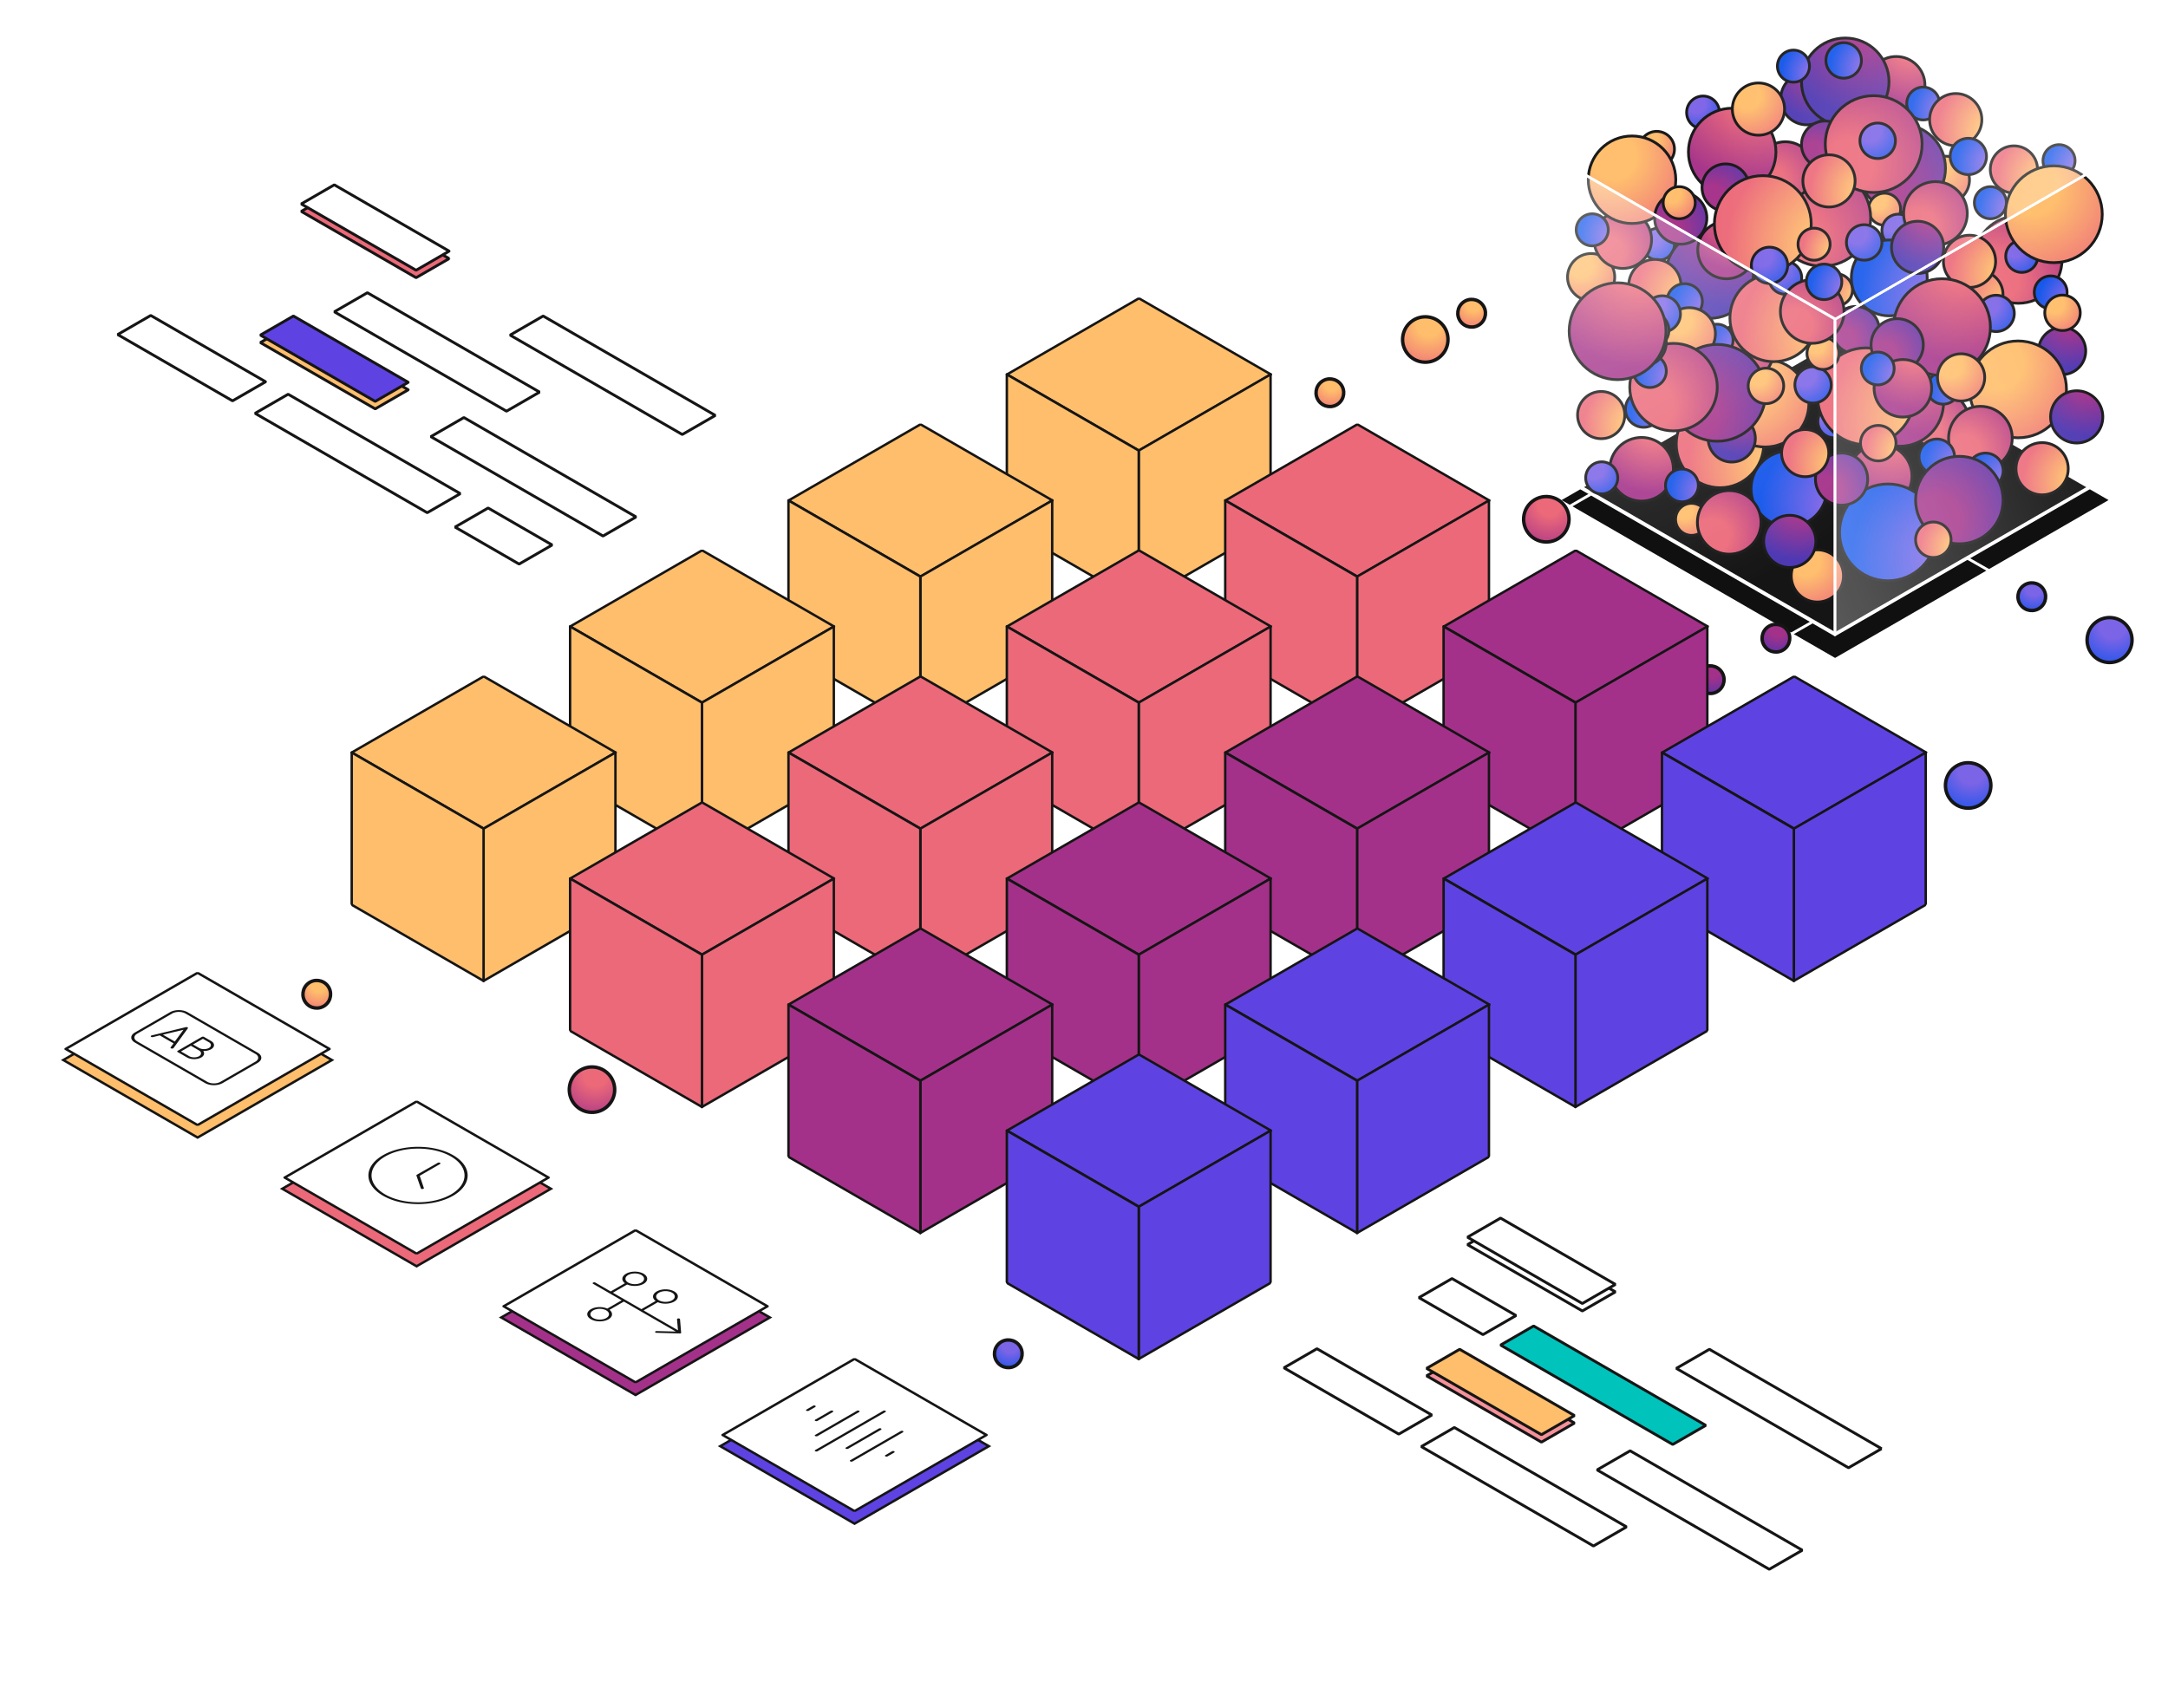 <svg xmlns="http://www.w3.org/2000/svg" width="627" height="494" fill="none"><g filter="url(#a)"><path fill="#101010" d="M451.627 144.659 530.717 99l79.091 45.659-79.09 45.659z"/></g><path fill="#fff" stroke="#151515" stroke-linejoin="bevel" stroke-width=".808" d="m206.883 120.166-49.798-28.751-9.566 5.522 49.798 28.751 9.566-5.522Zm-50.834-6.742-49.799-28.75-9.566 5.521 49.799 28.751 9.566-5.522Z"/><path fill="#EC6979" stroke="#151515" stroke-linejoin="bevel" stroke-width=".808" d="m129.905 74.804-33.22-19.179-9.566 5.522 33.22 19.18 9.566-5.523Z"/><path fill="#fff" stroke="#151515" stroke-linejoin="bevel" stroke-width=".808" d="m129.905 72.647-33.22-19.18-9.566 5.523 33.22 19.179 9.566-5.522Zm54.056 76.887-49.799-28.751-9.566 5.522 49.799 28.751 9.566-5.522Zm-50.835-6.742-49.798-28.751-9.566 5.522 49.798 28.751 9.566-5.522Z"/><path fill="#FFBE6B" stroke="#151515" stroke-linejoin="bevel" stroke-width=".808" d="m118.077 112.752-33.22-19.18-9.566 5.523 33.22 19.179 9.566-5.522Z"/><path fill="#5F42E2" stroke="#151515" stroke-linejoin="bevel" stroke-width=".808" d="m118.077 110.594-33.22-19.18-9.566 5.523 33.22 19.179 9.566-5.522Z"/><path fill="#fff" stroke="#151515" stroke-linejoin="bevel" stroke-width=".808" d="m76.816 110.432-33.22-19.18-9.566 5.523 33.22 19.179 9.566-5.522Zm82.874 47.212-18.528-10.697-9.566 5.522 18.528 10.697 9.566-5.522Zm384.476 261.417-49.799-28.751-9.566 5.522 49.798 28.751 9.567-5.522Z"/><path fill="#00C3BB" stroke="#151515" stroke-linejoin="bevel" stroke-width=".808" d="m493.331 412.319-49.799-28.751-9.566 5.522 49.799 28.751 9.566-5.522Z"/><path fill="#fff" stroke="#151515" stroke-linejoin="bevel" stroke-width=".808" d="m467.187 373.699-33.219-19.179-9.566 5.522 33.219 19.179 9.566-5.522Z"/><path fill="#fff" stroke="#151515" stroke-linejoin="bevel" stroke-width=".808" d="m467.187 371.542-33.219-19.18-9.566 5.522 33.219 19.18 9.566-5.522Zm54.056 76.887-49.799-28.751-9.566 5.522 49.799 28.751 9.566-5.522Zm-50.835-6.742-49.799-28.751-9.566 5.522 49.799 28.751 9.566-5.522Z"/><path fill="#F5919A" stroke="#151515" stroke-linejoin="bevel" stroke-width=".808" d="m455.359 411.647-33.22-19.18-9.566 5.522 33.22 19.18 9.566-5.522Z"/><path fill="#FFBE6B" stroke="#151515" stroke-linejoin="bevel" stroke-width=".808" d="m455.359 409.489-33.22-19.179-9.566 5.522 33.22 19.179 9.566-5.522Z"/><path fill="#fff" stroke="#151515" stroke-linejoin="bevel" stroke-width=".808" d="m414.098 409.327-33.219-19.179-9.567 5.522 33.22 19.179 9.566-5.522Zm24.351-28.782-18.528-10.697-9.566 5.522 18.528 10.697 9.566-5.522Z"/><path stroke="#fff" stroke-linejoin="bevel" stroke-width=".808" d="M263.729 188.991 76.435 297.116m253.153-72.795L142.294 332.446M460 143l-66.336 38.198M524 180l-66.262 37.673m64.075 36.475 104.133-60.178L569 161.5"/><circle cx="569.208" cy="227.208" r="6.567" fill="url(#b)" stroke="#151515" stroke-linejoin="bevel" transform="rotate(142.483 569.208 227.208)"/><path stroke="#fff" stroke-linejoin="bevel" stroke-width=".808" d="m329.588 144.723 103.761-57.916 58.493 36.072M389.778 261.797 202.484 369.922"/><circle cx="513.609" cy="184.609" r="4" fill="url(#c)" stroke="#151515" stroke-linejoin="bevel" transform="rotate(142.483 513.609 184.609)"/><circle cx="494.609" cy="196.609" r="4" fill="url(#d)" stroke="#151515" stroke-linejoin="bevel" transform="rotate(142.483 494.609 196.609)"/><path stroke="#fff" stroke-linejoin="bevel" stroke-width=".808" d="M455.638 297.126 268.344 405.251"/><path fill="#FFBE6B" stroke="#151515" stroke-linejoin="bevel" stroke-width=".808" d="M0 0h44.038v44.038H0z" transform="scale(1.225 .707) rotate(-45 303.793 -210.39)"/><path fill="#FFBE6B" stroke="#151515" stroke-linejoin="bevel" stroke-width=".808" d="M0 0h44.038v44.038H0z" transform="matrix(0 1 -.866 .5 367.459 108.316)"/><path fill="#FFBE6B" stroke="#151515" stroke-linejoin="bevel" stroke-width=".808" d="M0 0h44.038v44.038H0z" transform="matrix(0 1 .866 .5 291.186 108.316)"/><path fill="#FFBE6B" stroke="#151515" stroke-linejoin="bevel" stroke-width=".808" d="M0 0h44.038v44.038H0z" transform="scale(1.225 .707) rotate(-45 340.251 -122.363)"/><path fill="#FFBE6B" stroke="#151515" stroke-linejoin="bevel" stroke-width=".808" d="M0 0h44.038v44.038H0z" transform="matrix(0 1 -.866 .5 304.302 144.774)"/><path fill="#FFBE6B" stroke="#151515" stroke-linejoin="bevel" stroke-width=".808" d="M0 0h44.038v44.038H0z" transform="matrix(0 1 .866 .5 228.029 144.774)"/><path fill="#FFBE6B" stroke="#151515" stroke-linejoin="bevel" stroke-width=".808" d="M0 0h44.038v44.038H0z" transform="scale(1.225 .707) rotate(-45 376.71 -34.335)"/><path fill="#FFBE6B" stroke="#151515" stroke-linejoin="bevel" stroke-width=".808" d="M0 0h44.038v44.038H0z" transform="matrix(0 1 -.866 .5 241.146 181.232)"/><path fill="#FFBE6B" stroke="#151515" stroke-linejoin="bevel" stroke-width=".808" d="M0 0h44.038v44.038H0z" transform="matrix(0 1 .866 .5 164.872 181.232)"/><path fill="#FFBE6B" stroke="#151515" stroke-linejoin="bevel" stroke-width=".808" d="M0 0h44.038v44.038H0z" transform="scale(1.225 .707) rotate(-45 413.17 53.69)"/><path fill="#FFBE6B" stroke="#151515" stroke-linejoin="bevel" stroke-width=".808" d="M0 0h44.038v44.038H0z" transform="matrix(0 1 -.866 .5 177.99 217.69)"/><path fill="#FFBE6B" stroke="#151515" stroke-linejoin="bevel" stroke-width=".808" d="M0 0h44.038v44.038H0z" transform="matrix(0 1 .866 .5 101.717 217.69)"/><path fill="#EC6979" stroke="#151515" stroke-linejoin="bevel" stroke-width=".808" d="M0 0h44.038v44.038H0z" transform="scale(1.225 .707) rotate(-45 391.818 -246.855)"/><path fill="#EC6979" stroke="#151515" stroke-linejoin="bevel" stroke-width=".808" d="M0 0h44.038v44.038H0z" transform="matrix(0 1 -.866 .5 430.616 144.774)"/><path fill="#EC6979" stroke="#151515" stroke-linejoin="bevel" stroke-width=".808" d="M0 0h44.038v44.038H0z" transform="matrix(0 1 .866 .5 354.343 144.774)"/><path fill="#EC6979" stroke="#151515" stroke-linejoin="bevel" stroke-width=".808" d="M0 0h44.038v44.038H0z" transform="scale(1.225 .707) rotate(-45 428.276 -158.828)"/><path fill="#EC6979" stroke="#151515" stroke-linejoin="bevel" stroke-width=".808" d="M0 0h44.038v44.038H0z" transform="matrix(0 1 -.866 .5 367.459 181.232)"/><path fill="#EC6979" stroke="#151515" stroke-linejoin="bevel" stroke-width=".808" d="M0 0h44.038v44.038H0z" transform="matrix(0 1 .866 .5 291.186 181.232)"/><path fill="#EC6979" stroke="#151515" stroke-linejoin="bevel" stroke-width=".808" d="M0 0h44.038v44.038H0z" transform="scale(1.225 .707) rotate(-45 464.735 -70.801)"/><path fill="#EC6979" stroke="#151515" stroke-linejoin="bevel" stroke-width=".808" d="M0 0h44.038v44.038H0z" transform="matrix(0 1 -.866 .5 304.302 217.69)"/><path fill="#EC6979" stroke="#151515" stroke-linejoin="bevel" stroke-width=".808" d="M0 0h44.038v44.038H0z" transform="matrix(0 1 .866 .5 228.03 217.69)"/><path fill="#EC6979" stroke="#151515" stroke-linejoin="bevel" stroke-width=".808" d="M0 0h44.038v44.038H0z" transform="scale(1.225 .707) rotate(-45 501.194 17.227)"/><path fill="#EC6979" stroke="#151515" stroke-linejoin="bevel" stroke-width=".808" d="M0 0h44.038v44.038H0z" transform="matrix(0 1 -.866 .5 241.146 254.148)"/><path fill="#EC6979" stroke="#151515" stroke-linejoin="bevel" stroke-width=".808" d="M0 0h44.038v44.038H0z" transform="matrix(0 1 .866 .5 164.873 254.148)"/><path fill="#A43189" stroke="#151515" stroke-linejoin="bevel" stroke-width=".808" d="M0 0h44.038v44.038H0z" transform="scale(1.225 .707) rotate(-45 479.844 -283.318)"/><path fill="#A43189" stroke="#151515" stroke-linejoin="bevel" stroke-width=".808" d="M0 0h44.038v44.038H0z" transform="matrix(0 1 -.866 .5 493.772 181.233)"/><path fill="#A43189" stroke="#151515" stroke-linejoin="bevel" stroke-width=".808" d="M0 0h44.038v44.038H0z" transform="matrix(0 1 .866 .5 417.499 181.233)"/><path fill="#A43189" stroke="#151515" stroke-linejoin="bevel" stroke-width=".808" d="M0 0h44.038v44.038H0z" transform="scale(1.225 .707) rotate(-45 516.303 -195.292)"/><path fill="#A43189" stroke="#151515" stroke-linejoin="bevel" stroke-width=".808" d="M0 0h44.038v44.038H0z" transform="matrix(0 1 -.866 .5 430.616 217.691)"/><path fill="#A43189" stroke="#151515" stroke-linejoin="bevel" stroke-width=".808" d="M0 0h44.038v44.038H0z" transform="matrix(0 1 .866 .5 354.343 217.691)"/><path fill="#A43189" stroke="#151515" stroke-linejoin="bevel" stroke-width=".808" d="M0 0h44.038v44.038H0z" transform="scale(1.225 .707) rotate(-45 552.76 -107.266)"/><path fill="#A43189" stroke="#151515" stroke-linejoin="bevel" stroke-width=".808" d="M0 0h44.038v44.038H0z" transform="matrix(0 1 -.866 .5 367.46 254.148)"/><path fill="#A43189" stroke="#151515" stroke-linejoin="bevel" stroke-width=".808" d="M0 0h44.038v44.038H0z" transform="matrix(0 1 .866 .5 291.187 254.148)"/><path fill="#A43189" stroke="#151515" stroke-linejoin="bevel" stroke-width=".808" d="M0 0h44.038v44.038H0z" transform="scale(1.225 .707) rotate(-45 589.22 -19.238)"/><path fill="#A43189" stroke="#151515" stroke-linejoin="bevel" stroke-width=".808" d="M0 0h44.038v44.038H0z" transform="matrix(0 1 -.866 .5 304.303 290.606)"/><path fill="#A43189" stroke="#151515" stroke-linejoin="bevel" stroke-width=".808" d="M0 0h44.038v44.038H0z" transform="matrix(0 1 .866 .5 228.03 290.606)"/><path fill="#5F42E2" stroke="#151515" stroke-linejoin="bevel" stroke-width=".808" d="M0 0h44.038v44.038H0z" transform="scale(1.225 .707) rotate(-45 567.867 -319.783)"/><path fill="#5F42E2" stroke="#151515" stroke-linejoin="bevel" stroke-width=".808" d="M0 0h44.038v44.038H0z" transform="matrix(0 1 -.866 .5 556.93 217.69)"/><path fill="#5F42E2" stroke="#151515" stroke-linejoin="bevel" stroke-width=".808" d="M0 0h44.038v44.038H0z" transform="matrix(0 1 .866 .5 480.656 217.69)"/><path fill="#5F42E2" stroke="#151515" stroke-linejoin="bevel" stroke-width=".808" d="M0 0h44.038v44.038H0z" transform="scale(1.225 .707) rotate(-45 604.326 -231.757)"/><path fill="#5F42E2" stroke="#151515" stroke-linejoin="bevel" stroke-width=".808" d="M0 0h44.038v44.038H0z" transform="matrix(0 1 -.866 .5 493.773 254.148)"/><path fill="#5F42E2" stroke="#151515" stroke-linejoin="bevel" stroke-width=".808" d="M0 0h44.038v44.038H0z" transform="matrix(0 1 .866 .5 417.5 254.148)"/><path fill="#5F42E2" stroke="#151515" stroke-linejoin="bevel" stroke-width=".808" d="M0 0h44.038v44.038H0z" transform="scale(1.225 .707) rotate(-45 640.785 -143.73)"/><path fill="#5F42E2" stroke="#151515" stroke-linejoin="bevel" stroke-width=".808" d="M0 0h44.038v44.038H0z" transform="matrix(0 1 -.866 .5 430.616 290.606)"/><path fill="#5F42E2" stroke="#151515" stroke-linejoin="bevel" stroke-width=".808" d="M0 0h44.038v44.038H0z" transform="matrix(0 1 .866 .5 354.344 290.606)"/><path fill="#5F42E2" stroke="#151515" stroke-linejoin="bevel" stroke-width=".808" d="M0 0h44.038v44.038H0z" transform="scale(1.225 .707) rotate(-45 677.244 -55.703)"/><path fill="#5F42E2" stroke="#151515" stroke-linejoin="bevel" stroke-width=".808" d="M0 0h44.038v44.038H0z" transform="matrix(0 1 -.866 .5 367.46 327.064)"/><path fill="#5F42E2" stroke="#151515" stroke-linejoin="bevel" stroke-width=".808" d="M0 0h44.038v44.038H0z" transform="matrix(0 1 .866 .5 291.187 327.064)"/><path fill="#5F42E2" stroke="#151515" stroke-width=".808" d="M-.7 0h44.845v44.845H-.7z" transform="scale(1.225 .707) rotate(-45 798.928 89.759)"/><path fill="#fff" stroke="#151515" stroke-linejoin="bevel" stroke-width=".808" d="M0 0h44.038v44.038H0z" transform="scale(1.225 .707) rotate(-45 794.037 87.625)"/><path fill="#151515" d="M248.467 408.101a.69.69 0 0 0-.634 0l-12.047 6.955c-.198.114-.198.251-.039.343.118.069.475.137.673.023l12.047-6.955c.159-.091.159-.274 0-.366Zm7.609 0a.69.69 0 0 0-.634 0l-19.656 11.347c-.198.115-.198.252-.039.343.118.069.475.138.673.023l19.656-11.347c.158-.091.158-.274 0-.366Zm-1.268 5.125a.685.685 0 0 0-.634 0l-9.511 5.49c-.198.115-.198.252-.04.343.119.069.476.138.674.023l9.511-5.49c.158-.092.158-.275 0-.366Zm6.34.732a.685.685 0 0 0-.634 0l-14.583 8.418c-.198.115-.198.252-.04.344.198.114.476.137.674.023l14.583-8.419c.159-.092.159-.275 0-.366Zm-2.536 5.856a.69.69 0 0 0-.634 0l-1.902 1.098c-.199.115-.199.252 0 .366a.685.685 0 0 0 .634 0l1.902-1.098c.158-.091.158-.274 0-.366Zm-17.753-11.713a.693.693 0 0 0-.635 0l-4.438 2.562c-.198.115-.198.252-.039.344.198.114.475.137.673.022l4.439-2.562c.158-.091.158-.274 0-.366Zm-5.073-1.464a.688.688 0 0 0-.634 0l-1.902 1.098c-.198.114-.198.252-.04.343.119.069.476.138.674.023l1.902-1.098c.159-.091.159-.274 0-.366Z"/><path fill="#A43189" stroke="#151515" stroke-width=".808" d="M-.7 0h44.845v44.845H-.7z" transform="scale(1.225 .707) rotate(-45 709.509 125.833)"/><path fill="#fff" stroke="#151515" stroke-linejoin="bevel" stroke-width=".808" d="M0 0h44.038v44.038H0z" transform="scale(1.225 .707) rotate(-45 704.618 123.699)"/><path fill="#151515" d="m177.252 373.944 8.243 4.758 4.121-2.379c-1.11-.824-.991-1.99.317-2.745 1.387-.801 3.646-.824 5.072 0 1.387.8 1.387 2.127 0 2.928-1.307.755-3.368.801-4.755.183l-4.121 2.379 9.946 5.742-.277-3.18c0-.137.198-.251.436-.251s.436.114.436.251l.317 3.844c.039.068 0 .137-.08.183a.505.505 0 0 1-.356.068l-6.658-.183c-.237 0-.436-.114-.436-.251 0-.138.199-.252.436-.252l5.548.137-15.019-8.67-4.161 2.402c1.07.801.991 1.99-.277 2.722-1.427.824-3.685.801-5.072 0-1.427-.823-1.427-2.104 0-2.928 1.268-.732 3.289-.801 4.715-.16l4.161-2.402-8.242-4.759c-.198-.114-.198-.251 0-.366a.69.69 0 0 1 .634 0l4.438 2.563 4.121-2.38c-1.109-.823-.99-1.99.317-2.745 1.387-.801 3.646-.823 5.073 0 1.387.801 1.387 2.128 0 2.928-1.308.755-3.369.801-4.756.183l-4.121 2.38Zm4.438-2.929c1.031.595 2.735.618 3.805 0 1.03-.594 1.03-1.601 0-2.196-1.07-.617-2.774-.595-3.805 0-1.07.618-1.07 1.579 0 2.196Zm12.681 2.929c-1.07-.618-2.774-.595-3.804 0-1.07.617-1.07 1.578 0 2.196 1.03.595 2.734.618 3.804 0 1.031-.595 1.031-1.602 0-2.196Zm-19.021 5.124c-1.07-.618-2.774-.595-3.804 0-1.07.618-1.07 1.579 0 2.196 1.03.595 2.734.618 3.804 0 1.03-.594 1.03-1.601 0-2.196Z"/><path fill="#EC6979" stroke="#151515" stroke-width=".808" d="M-.7 0h44.845v44.845H-.7z" transform="scale(1.225 .707) rotate(-45 620.086 161.905)"/><path fill="#fff" stroke="#151515" stroke-linejoin="bevel" stroke-width=".808" d="M0 0h44.038v44.038H0z" transform="scale(1.225 .707) rotate(-45 615.197 159.772)"/><path fill="#151515" d="M126.619 336.364a.69.69 0 0 1 .634 0c.159.092.159.275 0 .367l-5.865 3.385 1.189 3.523c.079.138-.079.275-.356.298-.238.046-.476-.046-.516-.206l-1.268-3.66c-.039-.069 0-.183.119-.252l6.063-3.455Zm4.439-2.196c5.587 3.226 5.587 8.488 0 11.713-5.628 3.249-14.702 3.226-20.29 0-5.627-3.248-5.627-8.464 0-11.713 5.588-3.225 14.662-3.248 20.29 0Zm-19.656.366c-5.27 3.043-5.27 7.939 0 10.981 5.231 3.02 13.751 3.043 19.022 0 5.23-3.019 5.23-7.961 0-10.981-5.271-3.042-13.791-3.019-19.022 0Z"/><path fill="#FFBE6B" stroke="#151515" stroke-width=".808" d="M-.7 0h44.845v44.845H-.7z" transform="scale(1.225 .707) rotate(-45 530.665 197.978)"/><path fill="#fff" stroke="#151515" stroke-linejoin="bevel" stroke-width=".808" d="M0 0h44.038v44.038H0z" transform="matrix(.866 -.5 .866 .5 19 303.429)"/><path fill="#151515" d="M54.246 297.198c.119.068.158.183.08.274l-4.122 5.674c-.12.16-.357.206-.595.16-.277-.069-.356-.206-.237-.366l.832-1.121-4.003-2.311-1.941.481c-.278.068-.516.023-.634-.137-.08-.138 0-.275.277-.344l9.828-2.379a.684.684 0 0 1 .515.069Zm-7.133 2.105 3.447 1.99 2.497-3.409-5.944 1.419Zm11.254.64a.69.69 0 0 1 .634 0l2.06 1.19c1.11.64 1.11 1.738 0 2.379-.633.366-1.465.526-2.298.503.476.595.317 1.373-.554 1.876-1.15.664-3.012.641-4.122 0l-2.694-1.556c-.199-.114-.199-.251 0-.366l6.974-4.026Zm-2.536 2.196 1.743 1.007c.754.435 2.061.457 2.854 0 .753-.435.753-1.213 0-1.647l-1.744-1.007-2.853 1.647Zm-.634.366-2.853 1.647 2.377 1.373c.753.435 2.061.458 2.854 0 .752-.435.752-1.212 0-1.647l-2.378-1.373Zm-6.024-9.7c1.387-.8 3.646-.823 5.073 0l20.29 11.714c1.386.8 1.386 2.127 0 2.928l-10.145 5.856c-1.427.824-3.686.801-5.073 0l-20.29-11.713c-1.426-.823-1.426-2.104 0-2.928l10.145-5.857Zm.634.366-10.144 5.857c-1.07.618-1.07 1.579 0 2.196l20.29 11.713c1.03.595 2.733.618 3.803 0l10.145-5.856c1.03-.595 1.03-1.602 0-2.196l-20.29-11.714c-1.07-.617-2.773-.594-3.803 0Z"/><circle cx="412.208" cy="98.208" r="6.567" fill="url(#e)" stroke="#151515" stroke-linejoin="bevel" transform="rotate(142.483 412.208 98.208)"/><circle cx="384.609" cy="113.609" r="4" fill="url(#f)" stroke="#151515" stroke-linejoin="bevel" transform="rotate(142.483 384.609 113.609)"/><circle cx="425.609" cy="90.609" r="4" fill="url(#g)" stroke="#151515" stroke-linejoin="bevel" transform="rotate(142.483 425.609 90.609)"/><circle cx="91.609" cy="287.609" r="4" fill="url(#h)" stroke="#151515" stroke-linejoin="bevel" transform="rotate(142.483 91.609 287.609)"/><circle cx="447.208" cy="150.208" r="6.567" fill="url(#i)" stroke="#151515" stroke-linejoin="bevel" transform="rotate(142.483 447.208 150.208)"/><circle cx="171.208" cy="315.208" r="6.567" fill="url(#j)" stroke="#151515" stroke-linejoin="bevel" transform="rotate(142.483 171.208 315.208)"/><g filter="url(#k)"><path stroke="#fff" stroke-linejoin="bevel" stroke-width=".808" d="m530.746 92-79.091 45.659 79.091 45.659 79.091-45.659L530.746 92Zm0 0V1"/></g><circle cx="479.133" cy="43.133" r="5.133" fill="url(#l)" stroke="#151515" stroke-linejoin="bevel" stroke-width=".8" transform="rotate(90 479.133 43.133)"/><circle cx="479.639" cy="70.639" r="4.639" fill="url(#m)" stroke="#151515" stroke-linejoin="bevel" stroke-width=".8" transform="rotate(90 479.639 70.639)"/><circle r="12.656" fill="url(#n)" stroke="#151515" stroke-linejoin="bevel" stroke-width=".8" transform="matrix(0 1 1 0 497.436 128.436)"/><circle r="8.321" fill="url(#o)" stroke="#151515" stroke-linejoin="bevel" stroke-width=".8" transform="matrix(1 0 0 -1 509.462 74.064)"/><circle r="12.656" fill="url(#p)" stroke="#151515" stroke-linejoin="bevel" stroke-width=".8" transform="matrix(1 0 0 -1 494.436 79.436)"/><circle r="6.828" fill="url(#q)" stroke="#151515" stroke-linejoin="bevel" stroke-width=".8" transform="matrix(0 1 1 0 582.439 49.02)"/><circle cx="527.601" cy="61.568" r="6.828" fill="url(#r)" stroke="#151515" stroke-linejoin="bevel" stroke-width=".8" transform="rotate(90 527.601 61.568)"/><circle cx="561.052" cy="121.668" r="8.321" fill="url(#s)" stroke="#151515" stroke-linejoin="bevel" stroke-width=".8"/><circle cx="510.492" cy="116.653" r="12.656" fill="url(#t)" stroke="#151515" stroke-linejoin="bevel" stroke-width=".8" transform="rotate(90 510.492 116.653)"/><circle cx="535.549" cy="111.696" r="4.639" fill="url(#u)" stroke="#151515" stroke-linejoin="bevel" stroke-width=".8" transform="rotate(90 535.549 111.696)"/><circle cx="569.29" cy="94.621" r="4.639" fill="url(#v)" stroke="#151515" stroke-linejoin="bevel" stroke-width=".8" transform="rotate(90 569.29 94.621)"/><circle cx="530.484" cy="121.909" r="4.749" fill="url(#w)" stroke="#151515" stroke-linejoin="bevel" stroke-width=".8" transform="rotate(90 530.484 121.909)"/><circle cx="562.762" cy="52.019" r="6.828" fill="url(#x)" stroke="#151515" stroke-linejoin="bevel" stroke-width=".8" transform="rotate(90 562.762 52.019)"/><circle cx="504.577" cy="101.669" r="8.321" fill="url(#y)" stroke="#151515" stroke-linejoin="bevel" stroke-width=".8"/><circle cx="583.698" cy="75.071" r="12.656" fill="url(#z)" stroke="#151515" stroke-linejoin="bevel" stroke-width=".8"/><circle cx="549.991" cy="48.656" r="12.656" fill="url(#A)" stroke="#151515" stroke-linejoin="bevel" stroke-width=".8"/><circle cx="545.022" cy="60.519" r="4.639" fill="url(#B)" stroke="#151515" stroke-linejoin="bevel" stroke-width=".8" transform="rotate(90 545.022 60.52)"/><circle cx="584.703" cy="74.158" r="4.639" fill="url(#C)" stroke="#151515" stroke-linejoin="bevel" stroke-width=".8" transform="rotate(90 584.703 74.158)"/><circle cx="504.806" cy="57.444" r="6.828" fill="url(#D)" stroke="#151515" stroke-linejoin="bevel" stroke-width=".8"/><circle cx="549.005" cy="66.703" r="4.749" fill="url(#E)" stroke="#151515" stroke-linejoin="bevel" stroke-width=".8" transform="rotate(90 549.005 66.703)"/><circle r="6.828" fill="url(#F)" stroke="#151515" stroke-linejoin="bevel" stroke-width=".8" transform="matrix(0 1 1 0 572.455 85.207)"/><circle r="4.639" fill="url(#G)" stroke="#151515" stroke-linejoin="bevel" stroke-width=".8" transform="matrix(0 1 1 0 575.639 58.639)"/><circle r="4.639" fill="url(#H)" stroke="#151515" stroke-linejoin="bevel" stroke-width=".8" transform="matrix(0 1 1 0 496.571 98.42)"/><circle r="6.828" fill="url(#I)" stroke="#151515" stroke-linejoin="bevel" stroke-width=".8" transform="matrix(1 0 0 -1 500.828 126.828)"/><circle r="4.749" fill="url(#J)" stroke="#151515" stroke-linejoin="bevel" stroke-width=".8" transform="matrix(0 1 1 0 593.074 84.566)"/><circle r="8.321" fill="url(#K)" stroke="#151515" stroke-linejoin="bevel" stroke-width=".8" transform="matrix(1 0 0 -1 548.391 24.669)"/><circle r="12.656" fill="url(#L)" stroke="#151515" stroke-linejoin="bevel" stroke-width=".8" transform="matrix(1 0 0 -1 549.436 116.436)"/><circle r="4.639" fill="url(#M)" stroke="#151515" stroke-linejoin="bevel" stroke-width=".8" transform="matrix(0 1 1 0 531.112 83.844)"/><circle r="4.639" fill="url(#N)" stroke="#151515" stroke-linejoin="bevel" stroke-width=".8" transform="matrix(0 1 1 0 561.972 112.274)"/><circle r="6.828" fill="url(#O)" stroke="#151515" stroke-linejoin="bevel" stroke-width=".8" transform="matrix(1 0 0 -1 596.375 101.53)"/><circle r="4.749" fill="url(#P)" stroke="#151515" stroke-linejoin="bevel" stroke-width=".8" transform="matrix(0 1 1 0 556.192 29.948)"/><circle cx="536.682" cy="95.487" r="6.828" fill="url(#Q)" stroke="#151515" stroke-linejoin="bevel" stroke-width=".8"/><circle r="14.003" fill="url(#R)" stroke="#151515" stroke-linejoin="bevel" stroke-width=".8" transform="matrix(0 1 1 0 539.635 114.635)"/><circle r="10.975" fill="url(#S)" stroke="#151515" stroke-linejoin="bevel" stroke-width=".8" transform="matrix(0 1 1 0 517.389 141.389)"/><circle r="10.975" fill="url(#T)" stroke="#151515" stroke-linejoin="bevel" stroke-width=".8" transform="matrix(0 1 1 0 546.389 80.39)"/><circle r="9.207" fill="url(#U)" stroke="#151515" stroke-linejoin="bevel" stroke-width=".8" transform="matrix(1 0 0 -1 543.748 137.748)"/><circle r="14.003" fill="url(#V)" stroke="#151515" stroke-linejoin="bevel" stroke-width=".8" transform="matrix(0 1 1 0 546.003 154.003)"/><circle r="7.555" fill="url(#W)" stroke="#151515" stroke-linejoin="bevel" stroke-width=".8" transform="matrix(0 1 1 0 478.593 82.593)"/><circle cx="525.593" cy="166.593" r="7.555" fill="url(#X)" stroke="#151515" stroke-linejoin="bevel" stroke-width=".8" transform="rotate(90 525.593 166.593)"/><circle cx="559.747" cy="61.748" r="9.207" fill="url(#Y)" stroke="#151515" stroke-linejoin="bevel" stroke-width=".8"/><circle cx="583.634" cy="112.635" r="14.003" fill="url(#Z)" stroke="#151515" stroke-linejoin="bevel" stroke-width=".8" transform="rotate(90 583.634 112.635)"/><circle r="5.133" fill="url(#aa)" stroke="#151515" stroke-linejoin="bevel" stroke-width=".8" transform="matrix(0 1 1 0 487.197 87.197)"/><circle cx="564.724" cy="91.633" r="5.133" fill="url(#ab)" stroke="#151515" stroke-linejoin="bevel" stroke-width=".8" transform="rotate(90 564.724 91.633)"/><circle cx="529.377" cy="69.247" r="5.133" fill="url(#ac)" stroke="#151515" stroke-linejoin="bevel" stroke-width=".8" transform="rotate(90 529.377 69.247)"/><circle cx="577.299" cy="90.659" r="5.254" fill="url(#ad)" stroke="#151515" stroke-linejoin="bevel" stroke-width=".8" transform="rotate(90 577.299 90.66)"/><circle cx="488.555" cy="96.555" r="7.555" fill="url(#ae)" stroke="#151515" stroke-linejoin="bevel" stroke-width=".8" transform="rotate(90 488.555 96.555)"/><circle cx="572.747" cy="126.748" r="9.207" fill="url(#af)" stroke="#151515" stroke-linejoin="bevel" stroke-width=".8"/><circle cx="527.003" cy="63.003" r="14.003" fill="url(#ag)" stroke="#151515" stroke-linejoin="bevel" stroke-width=".8"/><circle cx="496.634" cy="113.635" r="14.003" fill="url(#ah)" stroke="#151515" stroke-linejoin="bevel" stroke-width=".8"/><circle cx="510.724" cy="111.633" r="5.133" fill="url(#ai)" stroke="#151515" stroke-linejoin="bevel" stroke-width=".8" transform="rotate(90 510.724 111.633)"/><circle cx="501.197" cy="66.197" r="5.133" fill="url(#aj)" stroke="#151515" stroke-linejoin="bevel" stroke-width=".8" transform="rotate(90 501.197 66.197)"/><circle cx="532.593" cy="138.593" r="7.555" fill="url(#ak)" stroke="#151515" stroke-linejoin="bevel" stroke-width=".8"/><circle cx="524.344" cy="111.344" r="5.254" fill="url(#al)" stroke="#151515" stroke-linejoin="bevel" stroke-width=".8" transform="rotate(90 524.344 111.344)"/><circle r="7.555" fill="url(#am)" stroke="#151515" stroke-linejoin="bevel" stroke-width=".8" transform="matrix(0 1 1 0 569.593 75.593)"/><circle r="7.555" fill="url(#an)" stroke="#151515" stroke-linejoin="bevel" stroke-width=".8" transform="matrix(0 1 1 0 590.593 135.593)"/><circle r="5.133" fill="url(#ao)" stroke="#151515" stroke-linejoin="bevel" stroke-width=".8" transform="matrix(0 1 1 0 574.196 136.197)"/><circle r="7.555" fill="url(#ap)" stroke="#151515" stroke-linejoin="bevel" stroke-width=".8" transform="matrix(1 0 0 -1 600.593 120.593)"/><circle r="5.254" fill="url(#aq)" stroke="#151515" stroke-linejoin="bevel" stroke-width=".8" transform="matrix(0 1 1 0 506.344 52.344)"/><circle r="9.207" fill="url(#ar)" stroke="#151515" stroke-linejoin="bevel" stroke-width=".8" transform="matrix(1 0 0 -1 474.748 135.748)"/><circle r="14.003" fill="url(#as)" stroke="#151515" stroke-linejoin="bevel" stroke-width=".8" transform="matrix(1 0 0 -1 561.634 94.635)"/><circle r="5.133" fill="url(#at)" stroke="#151515" stroke-linejoin="bevel" stroke-width=".8" transform="matrix(0 1 1 0 543.197 128.197)"/><circle r="5.133" fill="url(#au)" stroke="#151515" stroke-linejoin="bevel" stroke-width=".8" transform="matrix(0 1 1 0 560.133 132.133)"/><circle r="7.555" fill="url(#av)" stroke="#151515" stroke-linejoin="bevel" stroke-width=".8" transform="matrix(1 0 0 -1 522.555 28.555)"/><circle r="5.254" fill="url(#aw)" stroke="#151515" stroke-linejoin="bevel" stroke-width=".8" transform="matrix(0 1 1 0 475.344 118.344)"/><circle cx="548.679" cy="99.742" r="7.555" fill="url(#ax)" stroke="#151515" stroke-linejoin="bevel" stroke-width=".8"/><circle r="12.656" fill="url(#ay)" stroke="#151515" stroke-linejoin="bevel" stroke-width=".8" transform="matrix(0 1 1 0 512.96 91.96)"/><circle r="8.321" fill="url(#az)" stroke="#151515" stroke-linejoin="bevel" stroke-width=".8" transform="matrix(1 0 0 -1 499.321 72.321)"/><circle r="12.656" fill="url(#aA)" stroke="#151515" stroke-linejoin="bevel" stroke-width=".8" transform="matrix(1 0 0 -1 533.656 23.656)"/><circle r="6.828" fill="url(#aB)" stroke="#151515" stroke-linejoin="bevel" stroke-width=".8" transform="matrix(0 1 1 0 522.071 131.071)"/><circle cx="460.166" cy="80.166" r="6.828" fill="url(#aC)" stroke="#151515" stroke-linejoin="bevel" stroke-width=".8" transform="rotate(90 460.166 80.166)"/><circle cx="469.329" cy="69.329" r="8.321" fill="url(#aD)" stroke="#151515" stroke-linejoin="bevel" stroke-width=".8"/><circle cx="471.991" cy="51.99" r="12.656" fill="url(#aE)" stroke="#151515" stroke-linejoin="bevel" stroke-width=".8" transform="rotate(90 471.991 51.99)"/><circle cx="492.531" cy="32.53" r="4.749" fill="url(#aF)" stroke="#151515" stroke-linejoin="bevel" stroke-width=".8" transform="rotate(90 492.531 32.53)"/><circle cx="567.166" cy="109.166" r="6.828" fill="url(#aG)" stroke="#151515" stroke-linejoin="bevel" stroke-width=".8" transform="rotate(90 567.166 109.166)"/><circle cx="516.321" cy="49.321" r="8.321" fill="url(#aH)" stroke="#151515" stroke-linejoin="bevel" stroke-width=".8"/><circle cx="483.99" cy="111.99" r="12.656" fill="url(#aI)" stroke="#151515" stroke-linejoin="bevel" stroke-width=".8"/><circle cx="566.656" cy="144.656" r="12.656" fill="url(#aJ)" stroke="#151515" stroke-linejoin="bevel" stroke-width=".8"/><circle cx="527.227" cy="102.228" r="4.639" fill="url(#aK)" stroke="#151515" stroke-linejoin="bevel" stroke-width=".8" transform="rotate(90 527.227 102.228)"/><circle cx="489.228" cy="150.228" r="4.639" fill="url(#aL)" stroke="#151515" stroke-linejoin="bevel" stroke-width=".8" transform="rotate(90 489.228 150.228)"/><circle cx="463.227" cy="138.228" r="4.639" fill="url(#aM)" stroke="#151515" stroke-linejoin="bevel" stroke-width=".8" transform="rotate(90 463.227 138.228)"/><circle cx="527.828" cy="41.828" r="6.828" fill="url(#aN)" stroke="#151515" stroke-linejoin="bevel" stroke-width=".8"/><circle cx="516.317" cy="80.369" r="4.749" fill="url(#aO)" stroke="#151515" stroke-linejoin="bevel" stroke-width=".8" transform="rotate(90 516.317 80.369)"/><circle r="6.828" fill="url(#aP)" stroke="#151515" stroke-linejoin="bevel" stroke-width=".8" transform="matrix(0 1 1 0 463.071 120.071)"/><circle r="4.639" fill="url(#aQ)" stroke="#151515" stroke-linejoin="bevel" stroke-width=".8" transform="matrix(0 1 1 0 595.484 46.483)"/><circle r="4.639" fill="url(#aR)" stroke="#151515" stroke-linejoin="bevel" stroke-width=".8" transform="matrix(0 1 1 0 518.676 19.134)"/><circle r="4.749" fill="url(#aS)" stroke="#151515" stroke-linejoin="bevel" stroke-width=".8" transform="matrix(0 1 1 0 477.157 107.343)"/><circle r="4.749" fill="url(#aT)" stroke="#151515" stroke-linejoin="bevel" stroke-width=".8" transform="matrix(0 1 1 0 486.42 140.42)"/><circle r="8.321" fill="url(#aU)" stroke="#151515" stroke-linejoin="bevel" stroke-width=".8" transform="matrix(1 0 0 -1 550.321 112.321)"/><circle r="12.656" fill="url(#aV)" stroke="#151515" stroke-linejoin="bevel" stroke-width=".8" transform="matrix(1 0 0 -1 500.96 43.96)"/><circle r="4.639" fill="url(#aW)" stroke="#151515" stroke-linejoin="bevel" stroke-width=".8" transform="matrix(0 1 1 0 460.484 66.484)"/><circle r="6.828" fill="url(#aX)" stroke="#151515" stroke-linejoin="bevel" stroke-width=".8" transform="matrix(1 0 0 -1 475.071 99.071)"/><circle r="4.749" fill="url(#aY)" stroke="#151515" stroke-linejoin="bevel" stroke-width=".8" transform="matrix(0 1 1 0 543.056 106.59)"/><circle cx="499.059" cy="54.244" r="6.828" fill="url(#aZ)" stroke="#151515" stroke-linejoin="bevel" stroke-width=".8"/><circle r="14.003" fill="url(#ba)" stroke="#151515" stroke-linejoin="bevel" stroke-width=".8" transform="matrix(0 1 1 0 509.815 64.815)"/><circle r="7.555" fill="url(#bb)" stroke="#151515" stroke-linejoin="bevel" stroke-width=".8" transform="matrix(0 1 1 0 565.611 34.611)"/><circle cx="524.103" cy="90.103" r="9.207" fill="url(#bc)" stroke="#151515" stroke-linejoin="bevel" stroke-width=".8"/><circle cx="593.978" cy="61.978" r="14.003" fill="url(#bd)" stroke="#151515" stroke-linejoin="bevel" stroke-width=".8" transform="rotate(90 593.978 61.978)"/><circle cx="539.133" cy="70.133" r="5.133" fill="url(#be)" stroke="#151515" stroke-linejoin="bevel" stroke-width=".8" transform="rotate(90 539.133 70.133)"/><circle cx="480.746" cy="90.818" r="5.254" fill="url(#bf)" stroke="#151515" stroke-linejoin="bevel" stroke-width=".8" transform="rotate(90 480.746 90.818)"/><circle cx="508.555" cy="31.555" r="7.555" fill="url(#bg)" stroke="#151515" stroke-linejoin="bevel" stroke-width=".8" transform="rotate(90 508.555 31.555)"/><circle cx="500.103" cy="151.103" r="9.207" fill="url(#bh)" stroke="#151515" stroke-linejoin="bevel" stroke-width=".8"/><circle cx="541.883" cy="41.683" r="14.003" fill="url(#bi)" stroke="#151515" stroke-linejoin="bevel" stroke-width=".8"/><circle cx="596.49" cy="90.49" r="5.133" fill="url(#bj)" stroke="#151515" stroke-linejoin="bevel" stroke-width=".8" transform="rotate(90 596.49 90.49)"/><circle cx="543.04" cy="40.723" r="5.133" fill="url(#bk)" stroke="#151515" stroke-linejoin="bevel" stroke-width=".8" transform="rotate(90 543.04 40.723)"/><circle cx="511.754" cy="76.754" r="5.254" fill="url(#bl)" stroke="#151515" stroke-linejoin="bevel" stroke-width=".8" transform="rotate(90 511.754 76.754)"/><circle r="7.555" fill="url(#bm)" stroke="#151515" stroke-linejoin="bevel" stroke-width=".8" transform="matrix(0 1 1 0 528.955 52.33)"/><circle r="5.133" fill="url(#bn)" stroke="#151515" stroke-linejoin="bevel" stroke-width=".8" transform="matrix(0 1 1 0 533.204 17.48)"/><circle r="5.133" fill="url(#bo)" stroke="#151515" stroke-linejoin="bevel" stroke-width=".8" transform="matrix(0 1 1 0 477.53 95.53)"/><circle r="7.555" fill="url(#bp)" stroke="#151515" stroke-linejoin="bevel" stroke-width=".8" transform="matrix(1 0 0 -1 517.611 156.611)"/><circle r="5.254" fill="url(#bq)" stroke="#151515" stroke-linejoin="bevel" stroke-width=".8" transform="matrix(0 1 1 0 569.254 45.254)"/><circle r="14.003" fill="url(#br)" stroke="#151515" stroke-linejoin="bevel" stroke-width=".8" transform="matrix(1 0 0 -1 467.815 95.815)"/><circle r="5.133" fill="url(#bs)" stroke="#151515" stroke-linejoin="bevel" stroke-width=".8" transform="matrix(0 1 1 0 559.133 156.133)"/><circle r="5.133" fill="url(#bt)" stroke="#151515" stroke-linejoin="bevel" stroke-width=".8" transform="matrix(0 1 1 0 527.53 81.53)"/><circle r="7.555" fill="url(#bu)" stroke="#151515" stroke-linejoin="bevel" stroke-width=".8" transform="matrix(1 0 0 -1 554.586 71.556)"/><circle cx="486.081" cy="63.081" r="7.555" fill="url(#bv)" stroke="#151515" stroke-linejoin="bevel" stroke-width=".8"/><circle r="4.639" fill="url(#bw)" stroke="#151515" stroke-linejoin="bevel" stroke-width=".8" transform="matrix(0 1 1 0 524.639 70.639)"/><circle cx="485.639" cy="58.639" r="4.639" fill="url(#bx)" stroke="#151515" stroke-linejoin="bevel" stroke-width=".8" transform="rotate(90 485.639 58.639)"/><path fill="url(#by)" stroke="#fff" stroke-linejoin="bevel" stroke-width=".808" d="M0 0h91.324v91.324H0z" transform="scale(1.225 .707) rotate(-45 264.03 -412.15)"/><path fill="url(#bz)" stroke="#fff" stroke-linejoin="bevel" stroke-width=".808" d="M0 0h91.324v91.324H0z" transform="matrix(0 1 -.866 .5 609.819 46.653)"/><path fill="url(#bA)" stroke="#fff" stroke-linejoin="bevel" stroke-width=".808" d="M0 0h91.324v91.324H0z" transform="matrix(0 1 .866 .5 451.552 46.653)"/><circle cx="587.609" cy="172.609" r="4" fill="url(#bB)" stroke="#151515" stroke-linejoin="bevel" transform="rotate(142.483 587.609 172.609)"/><circle cx="291.609" cy="391.609" r="4" fill="url(#bC)" stroke="#151515" stroke-linejoin="bevel" transform="rotate(142.483 291.609 391.609)"/><circle cx="610.103" cy="185.148" r="6.5" fill="url(#bD)" stroke="#151515" stroke-linejoin="bevel" transform="rotate(142.483 610.103 185.148)"/><defs><radialGradient id="b" cx="0" cy="0" r="1" gradientTransform="rotate(-7.483 2041.92 -4210.672) scale(14.261)" gradientUnits="userSpaceOnUse"><stop offset=".271" stop-color="#7C64E7"/><stop offset="1" stop-color="#0D51EA"/></radialGradient><radialGradient id="c" cx="0" cy="0" r="1" gradientTransform="rotate(-7.483 1680.557 -3817.767) scale(8.686)" gradientUnits="userSpaceOnUse"><stop offset=".245" stop-color="#A43189"/><stop offset="1" stop-color="#4A34B1"/></radialGradient><radialGradient id="d" cx="0" cy="0" r="1" gradientTransform="rotate(-7.483 1762.81 -3666.491) scale(8.686)" gradientUnits="userSpaceOnUse"><stop offset=".245" stop-color="#A43189"/><stop offset="1" stop-color="#4A34B1"/></radialGradient><radialGradient id="e" cx="0" cy="0" r="1" gradientTransform="rotate(-7.483 977.076 -3074.737) scale(14.261)" gradientUnits="userSpaceOnUse"><stop offset=".245" stop-color="#FFBE6B"/><stop offset="1" stop-color="#EC6979"/></radialGradient><radialGradient id="f" cx="0" cy="0" r="1" gradientTransform="rotate(-7.483 1073.185 -2866.923) scale(8.686)" gradientUnits="userSpaceOnUse"><stop offset=".245" stop-color="#FFBE6B"/><stop offset="1" stop-color="#EC6979"/></radialGradient><radialGradient id="g" cx="0" cy="0" r="1" gradientTransform="rotate(-7.483 917.828 -3191.912) scale(8.686)" gradientUnits="userSpaceOnUse"><stop offset=".245" stop-color="#FFBE6B"/><stop offset="1" stop-color="#EC6979"/></radialGradient><radialGradient id="h" cx="0" cy="0" r="1" gradientTransform="rotate(-7.483 2257.103 -539.624) scale(8.686)" gradientUnits="userSpaceOnUse"><stop offset=".245" stop-color="#FFBE6B"/><stop offset="1" stop-color="#EC6979"/></radialGradient><radialGradient id="i" cx="0" cy="0" r="1" gradientTransform="rotate(-7.483 1392.172 -3316.35) scale(14.261)" gradientUnits="userSpaceOnUse"><stop offset=".245" stop-color="#EC6979"/><stop offset="1" stop-color="#A43189"/></radialGradient><radialGradient id="j" cx="0" cy="0" r="1" gradientTransform="rotate(-7.483 2515.775 -1123.532) scale(14.261)" gradientUnits="userSpaceOnUse"><stop offset=".245" stop-color="#EC6979"/><stop offset="1" stop-color="#A43189"/></radialGradient><radialGradient id="l" cx="0" cy="0" r="1" gradientTransform="rotate(-7.483 585.046 -3620.08) scale(11.146)" gradientUnits="userSpaceOnUse"><stop offset=".245" stop-color="#FFBE6B"/><stop offset="1" stop-color="#EC6979"/></radialGradient><radialGradient id="m" cx="0" cy="0" r="1" gradientTransform="rotate(-7.483 794.106 -3612.299) scale(10.074)" gradientUnits="userSpaceOnUse"><stop offset=".271" stop-color="#7C64E7"/><stop offset="1" stop-color="#0D51EA"/></radialGradient><radialGradient id="n" cx="0" cy="0" r="1" gradientTransform="rotate(-7.483 141.772 -36.596) scale(27.485)" gradientUnits="userSpaceOnUse"><stop offset=".245" stop-color="#FFBE6B"/><stop offset="1" stop-color="#EC6979"/></radialGradient><radialGradient id="o" cx="0" cy="0" r="1" gradientTransform="rotate(-7.483 93.212 -24.061) scale(18.07)" gradientUnits="userSpaceOnUse"><stop offset=".245" stop-color="#EC6979"/><stop offset="1" stop-color="#A43189"/></radialGradient><radialGradient id="p" cx="0" cy="0" r="1" gradientTransform="rotate(-7.483 141.772 -36.596) scale(27.485)" gradientUnits="userSpaceOnUse"><stop offset=".245" stop-color="#A43189"/><stop offset="1" stop-color="#4A34B1"/></radialGradient><radialGradient id="q" cx="0" cy="0" r="1" gradientTransform="rotate(-7.483 76.486 -19.744) scale(14.828)" gradientUnits="userSpaceOnUse"><stop offset=".245" stop-color="#FFBE6B"/><stop offset="1" stop-color="#EC6979"/></radialGradient><radialGradient id="r" cx="0" cy="0" r="1" gradientTransform="rotate(-7.483 755.419 -3974.25) scale(14.828)" gradientUnits="userSpaceOnUse"><stop offset=".245" stop-color="#FFBE6B"/><stop offset="1" stop-color="#EC6979"/></radialGradient><radialGradient id="s" cx="0" cy="0" r="1" gradientTransform="rotate(-7.483 1236.238 -4193.611) scale(18.07)" gradientUnits="userSpaceOnUse"><stop offset=".245" stop-color="#EC6979"/><stop offset="1" stop-color="#A43189"/></radialGradient><radialGradient id="t" cx="0" cy="0" r="1" gradientTransform="rotate(-7.483 1185.858 -3791.09) scale(27.485)" gradientUnits="userSpaceOnUse"><stop offset=".245" stop-color="#FFBE6B"/><stop offset="1" stop-color="#EC6979"/></radialGradient><radialGradient id="u" cx="0" cy="0" r="1" gradientTransform="rotate(-7.483 1135.985 -4019.263) scale(10.074)" gradientUnits="userSpaceOnUse"><stop offset=".245" stop-color="#FFBE6B"/><stop offset="1" stop-color="#EC6979"/></radialGradient><radialGradient id="v" cx="0" cy="0" r="1" gradientTransform="rotate(-7.483 1022.301 -4285.786) scale(10.074)" gradientUnits="userSpaceOnUse"><stop offset=".271" stop-color="#7C64E7"/><stop offset="1" stop-color="#0D51EA"/></radialGradient><radialGradient id="w" cx="0" cy="0" r="1" gradientTransform="rotate(-7.483 1211.873 -3974.962) scale(10.312)" gradientUnits="userSpaceOnUse"><stop offset=".271" stop-color="#7C64E7"/><stop offset="1" stop-color="#0D51EA"/></radialGradient><radialGradient id="x" cx="0" cy="0" r="1" gradientTransform="rotate(-7.483 699.982 -4247.86) scale(14.828)" gradientUnits="userSpaceOnUse"><stop offset=".245" stop-color="#FFBE6B"/><stop offset="1" stop-color="#EC6979"/></radialGradient><radialGradient id="y" cx="0" cy="0" r="1" gradientTransform="rotate(-7.483 1055.086 -3771.798) scale(18.07)" gradientUnits="userSpaceOnUse"><stop offset=".245" stop-color="#EC6979"/><stop offset="1" stop-color="#A43189"/></radialGradient><radialGradient id="z" cx="0" cy="0" r="1" gradientTransform="rotate(-7.483 904.52 -4371.62) scale(27.485)" gradientUnits="userSpaceOnUse"><stop offset=".245" stop-color="#EC6979"/><stop offset="1" stop-color="#A43189"/></radialGradient><radialGradient id="A" cx="0" cy="0" r="1" gradientTransform="rotate(-7.483 685.693 -4127.101) scale(27.485)" gradientUnits="userSpaceOnUse"><stop offset=".245" stop-color="#A43189"/><stop offset="1" stop-color="#4A34B1"/></radialGradient><radialGradient id="B" cx="0" cy="0" r="1" gradientTransform="rotate(-7.483 749.422 -4117.282) scale(10.074)" gradientUnits="userSpaceOnUse"><stop offset=".245" stop-color="#FFBE6B"/><stop offset="1" stop-color="#EC6979"/></radialGradient><radialGradient id="C" cx="0" cy="0" r="1" gradientTransform="rotate(-7.483 873.542 -4413.875) scale(10.074)" gradientUnits="userSpaceOnUse"><stop offset=".271" stop-color="#7C64E7"/><stop offset="1" stop-color="#0D51EA"/></radialGradient><radialGradient id="D" cx="0" cy="0" r="1" gradientTransform="rotate(-7.483 712.486 -3802.011) scale(14.828)" gradientUnits="userSpaceOnUse"><stop offset=".245" stop-color="#A43189"/><stop offset="1" stop-color="#4A34B1"/></radialGradient><radialGradient id="E" cx="0" cy="0" r="1" gradientTransform="rotate(-7.483 799.03 -4144.185) scale(10.312)" gradientUnits="userSpaceOnUse"><stop offset=".271" stop-color="#7C64E7"/><stop offset="1" stop-color="#0D51EA"/></radialGradient><radialGradient id="F" cx="0" cy="0" r="1" gradientTransform="rotate(-7.483 76.486 -19.744) scale(14.828)" gradientUnits="userSpaceOnUse"><stop offset=".245" stop-color="#FFBE6B"/><stop offset="1" stop-color="#EC6979"/></radialGradient><radialGradient id="G" cx="0" cy="0" r="1" gradientTransform="rotate(-7.483 51.965 -13.414) scale(10.074)" gradientUnits="userSpaceOnUse"><stop offset=".271" stop-color="#7C64E7"/><stop offset="1" stop-color="#0D51EA"/></radialGradient><radialGradient id="H" cx="0" cy="0" r="1" gradientTransform="rotate(-7.483 51.965 -13.414) scale(10.074)" gradientUnits="userSpaceOnUse"><stop offset=".271" stop-color="#7C64E7"/><stop offset="1" stop-color="#0D51EA"/></radialGradient><radialGradient id="I" cx="0" cy="0" r="1" gradientTransform="rotate(-7.483 76.486 -19.744) scale(14.828)" gradientUnits="userSpaceOnUse"><stop offset=".245" stop-color="#A43189"/><stop offset="1" stop-color="#4A34B1"/></radialGradient><radialGradient id="J" cx="0" cy="0" r="1" gradientTransform="rotate(-7.483 53.192 -13.73) scale(10.312)" gradientUnits="userSpaceOnUse"><stop offset=".271" stop-color="#7C64E7"/><stop offset="1" stop-color="#0D51EA"/></radialGradient><radialGradient id="K" cx="0" cy="0" r="1" gradientTransform="rotate(-7.483 93.212 -24.061) scale(18.07)" gradientUnits="userSpaceOnUse"><stop offset=".245" stop-color="#EC6979"/><stop offset="1" stop-color="#A43189"/></radialGradient><radialGradient id="L" cx="0" cy="0" r="1" gradientTransform="rotate(-7.483 141.772 -36.596) scale(27.485)" gradientUnits="userSpaceOnUse"><stop offset=".245" stop-color="#EC6979"/><stop offset="1" stop-color="#A43189"/></radialGradient><radialGradient id="M" cx="0" cy="0" r="1" gradientTransform="rotate(-7.483 51.965 -13.414) scale(10.074)" gradientUnits="userSpaceOnUse"><stop offset=".245" stop-color="#FFBE6B"/><stop offset="1" stop-color="#EC6979"/></radialGradient><radialGradient id="N" cx="0" cy="0" r="1" gradientTransform="rotate(-7.483 51.965 -13.414) scale(10.074)" gradientUnits="userSpaceOnUse"><stop offset=".271" stop-color="#7C64E7"/><stop offset="1" stop-color="#0D51EA"/></radialGradient><radialGradient id="O" cx="0" cy="0" r="1" gradientTransform="rotate(-7.483 76.486 -19.744) scale(14.828)" gradientUnits="userSpaceOnUse"><stop offset=".245" stop-color="#A43189"/><stop offset="1" stop-color="#4A34B1"/></radialGradient><radialGradient id="P" cx="0" cy="0" r="1" gradientTransform="rotate(-7.483 53.192 -13.73) scale(10.312)" gradientUnits="userSpaceOnUse"><stop offset=".271" stop-color="#7C64E7"/><stop offset="1" stop-color="#0D51EA"/></radialGradient><radialGradient id="Q" cx="0" cy="0" r="1" gradientTransform="rotate(-7.483 1019.306 -4026.716) scale(14.828)" gradientUnits="userSpaceOnUse"><stop offset=".245" stop-color="#A43189"/><stop offset="1" stop-color="#4A34B1"/></radialGradient><radialGradient id="R" cx="0" cy="0" r="1" gradientTransform="rotate(-7.483 156.86 -40.49) scale(30.409)" gradientUnits="userSpaceOnUse"><stop offset=".245" stop-color="#FFBE6B"/><stop offset="1" stop-color="#EC6979"/></radialGradient><radialGradient id="S" cx="0" cy="0" r="1" gradientTransform="rotate(-7.483 122.943 -31.736) scale(23.834)" gradientUnits="userSpaceOnUse"><stop offset=".271" stop-color="#7C64E7"/><stop offset="1" stop-color="#0D51EA"/></radialGradient><radialGradient id="T" cx="0" cy="0" r="1" gradientTransform="rotate(-7.483 122.943 -31.736) scale(23.834)" gradientUnits="userSpaceOnUse"><stop offset=".271" stop-color="#7C64E7"/><stop offset="1" stop-color="#0D51EA"/></radialGradient><radialGradient id="U" cx="0" cy="0" r="1" gradientTransform="rotate(-7.483 103.131 -26.622) scale(19.994)" gradientUnits="userSpaceOnUse"><stop offset=".245" stop-color="#EC6979"/><stop offset="1" stop-color="#A43189"/></radialGradient><radialGradient id="V" cx="0" cy="0" r="1" gradientTransform="rotate(-7.483 156.86 -40.49) scale(30.409)" gradientUnits="userSpaceOnUse"><stop offset=".271" stop-color="#7C64E7"/><stop offset="1" stop-color="#0D51EA"/></radialGradient><radialGradient id="W" cx="0" cy="0" r="1" gradientTransform="rotate(-7.483 84.625 -21.845) scale(16.406)" gradientUnits="userSpaceOnUse"><stop offset=".245" stop-color="#FFBE6B"/><stop offset="1" stop-color="#EC6979"/></radialGradient><radialGradient id="X" cx="0" cy="0" r="1" gradientTransform="rotate(-7.483 1559.665 -3903.29) scale(16.406)" gradientUnits="userSpaceOnUse"><stop offset=".245" stop-color="#FFBE6B"/><stop offset="1" stop-color="#EC6979"/></radialGradient><radialGradient id="Y" cx="0" cy="0" r="1" gradientTransform="rotate(-7.483 780.135 -4209.83) scale(19.994)" gradientUnits="userSpaceOnUse"><stop offset=".245" stop-color="#EC6979"/><stop offset="1" stop-color="#A43189"/></radialGradient><radialGradient id="Z" cx="0" cy="0" r="1" gradientTransform="rotate(-7.483 1195.824 -4346.62) scale(30.409)" gradientUnits="userSpaceOnUse"><stop offset=".245" stop-color="#FFBE6B"/><stop offset="1" stop-color="#EC6979"/></radialGradient><radialGradient id="aa" cx="0" cy="0" r="1" gradientTransform="rotate(-7.483 57.495 -14.841) scale(11.146)" gradientUnits="userSpaceOnUse"><stop offset=".271" stop-color="#7C64E7"/><stop offset="1" stop-color="#0D51EA"/></radialGradient><radialGradient id="ab" cx="0" cy="0" r="1" gradientTransform="rotate(-7.483 998.683 -4250.273) scale(11.146)" gradientUnits="userSpaceOnUse"><stop offset=".245" stop-color="#FFBE6B"/><stop offset="1" stop-color="#EC6979"/></radialGradient><radialGradient id="ac" cx="0" cy="0" r="1" gradientTransform="rotate(-7.483 809.842 -3991.2) scale(11.146)" gradientUnits="userSpaceOnUse"><stop offset=".271" stop-color="#7C64E7"/><stop offset="1" stop-color="#0D51EA"/></radialGradient><radialGradient id="ad" cx="0" cy="0" r="1" gradientTransform="rotate(-7.483 997.891 -4346.394) scale(11.409)" gradientUnits="userSpaceOnUse"><stop offset=".271" stop-color="#7C64E7"/><stop offset="1" stop-color="#0D51EA"/></radialGradient><radialGradient id="ae" cx="0" cy="0" r="1" gradientTransform="rotate(-7.483 1005.626 -3655.113) scale(16.406)" gradientUnits="userSpaceOnUse"><stop offset=".245" stop-color="#FFBE6B"/><stop offset="1" stop-color="#EC6979"/></radialGradient><radialGradient id="af" cx="0" cy="0" r="1" gradientTransform="rotate(-7.483 1283.63 -4276.73) scale(19.994)" gradientUnits="userSpaceOnUse"><stop offset=".245" stop-color="#EC6979"/><stop offset="1" stop-color="#A43189"/></radialGradient><radialGradient id="ag" cx="0" cy="0" r="1" gradientTransform="rotate(-7.483 788.017 -3938.43) scale(30.409)" gradientUnits="userSpaceOnUse"><stop offset=".245" stop-color="#EC6979"/><stop offset="1" stop-color="#A43189"/></radialGradient><radialGradient id="ah" cx="0" cy="0" r="1" gradientTransform="rotate(-7.483 1159.97 -3680.91) scale(30.409)" gradientUnits="userSpaceOnUse"><stop offset=".245" stop-color="#A43189"/><stop offset="1" stop-color="#4A34B1"/></radialGradient><radialGradient id="ai" cx="0" cy="0" r="1" gradientTransform="rotate(-7.483 1124.605 -3827.385) scale(11.146)" gradientUnits="userSpaceOnUse"><stop offset=".245" stop-color="#FFBE6B"/><stop offset="1" stop-color="#EC6979"/></radialGradient><radialGradient id="aj" cx="0" cy="0" r="1" gradientTransform="rotate(-7.483 772.43 -3777.251) scale(11.146)" gradientUnits="userSpaceOnUse"><stop offset=".271" stop-color="#7C64E7"/><stop offset="1" stop-color="#0D51EA"/></radialGradient><radialGradient id="ak" cx="0" cy="0" r="1" gradientTransform="rotate(-7.483 1349.074 -3970.812) scale(16.406)" gradientUnits="userSpaceOnUse"><stop offset=".245" stop-color="#A43189"/><stop offset="1" stop-color="#4A34B1"/></radialGradient><radialGradient id="al" cx="0" cy="0" r="1" gradientTransform="rotate(-7.483 1129.57 -3931.146) scale(11.409)" gradientUnits="userSpaceOnUse"><stop offset=".271" stop-color="#7C64E7"/><stop offset="1" stop-color="#0D51EA"/></radialGradient><radialGradient id="am" cx="0" cy="0" r="1" gradientTransform="rotate(-7.483 84.625 -21.845) scale(16.406)" gradientUnits="userSpaceOnUse"><stop offset=".245" stop-color="#FFBE6B"/><stop offset="1" stop-color="#EC6979"/></radialGradient><radialGradient id="an" cx="0" cy="0" r="1" gradientTransform="rotate(-7.483 84.625 -21.845) scale(16.406)" gradientUnits="userSpaceOnUse"><stop offset=".245" stop-color="#FFBE6B"/><stop offset="1" stop-color="#EC6979"/></radialGradient><radialGradient id="ao" cx="0" cy="0" r="1" gradientTransform="rotate(-7.483 57.495 -14.841) scale(11.146)" gradientUnits="userSpaceOnUse"><stop offset=".271" stop-color="#7C64E7"/><stop offset="1" stop-color="#0D51EA"/></radialGradient><radialGradient id="ap" cx="0" cy="0" r="1" gradientTransform="rotate(-7.483 84.625 -21.845) scale(16.406)" gradientUnits="userSpaceOnUse"><stop offset=".245" stop-color="#A43189"/><stop offset="1" stop-color="#4A34B1"/></radialGradient><radialGradient id="aq" cx="0" cy="0" r="1" gradientTransform="rotate(-7.483 58.853 -15.192) scale(11.409)" gradientUnits="userSpaceOnUse"><stop offset=".271" stop-color="#7C64E7"/><stop offset="1" stop-color="#0D51EA"/></radialGradient><radialGradient id="ar" cx="0" cy="0" r="1" gradientTransform="rotate(-7.483 103.131 -26.622) scale(19.994)" gradientUnits="userSpaceOnUse"><stop offset=".245" stop-color="#EC6979"/><stop offset="1" stop-color="#A43189"/></radialGradient><radialGradient id="as" cx="0" cy="0" r="1" gradientTransform="rotate(-7.483 156.86 -40.49) scale(30.409)" gradientUnits="userSpaceOnUse"><stop offset=".245" stop-color="#EC6979"/><stop offset="1" stop-color="#A43189"/></radialGradient><radialGradient id="at" cx="0" cy="0" r="1" gradientTransform="rotate(-7.483 57.495 -14.841) scale(11.146)" gradientUnits="userSpaceOnUse"><stop offset=".245" stop-color="#FFBE6B"/><stop offset="1" stop-color="#EC6979"/></radialGradient><radialGradient id="au" cx="0" cy="0" r="1" gradientTransform="rotate(-7.483 57.495 -14.841) scale(11.146)" gradientUnits="userSpaceOnUse"><stop offset=".271" stop-color="#7C64E7"/><stop offset="1" stop-color="#0D51EA"/></radialGradient><radialGradient id="av" cx="0" cy="0" r="1" gradientTransform="rotate(-7.483 84.625 -21.845) scale(16.406)" gradientUnits="userSpaceOnUse"><stop offset=".245" stop-color="#A43189"/><stop offset="1" stop-color="#4A34B1"/></radialGradient><radialGradient id="aw" cx="0" cy="0" r="1" gradientTransform="rotate(-7.483 58.853 -15.192) scale(11.409)" gradientUnits="userSpaceOnUse"><stop offset=".271" stop-color="#7C64E7"/><stop offset="1" stop-color="#0D51EA"/></radialGradient><radialGradient id="ax" cx="0" cy="0" r="1" gradientTransform="rotate(-7.483 1060.06 -4113.232) scale(16.406)" gradientUnits="userSpaceOnUse"><stop offset=".245" stop-color="#A43189"/><stop offset="1" stop-color="#4A34B1"/></radialGradient><radialGradient id="ay" cx="0" cy="0" r="1" gradientTransform="rotate(-7.483 141.772 -36.596) scale(27.485)" gradientUnits="userSpaceOnUse"><stop offset=".245" stop-color="#FFBE6B"/><stop offset="1" stop-color="#EC6979"/></radialGradient><radialGradient id="az" cx="0" cy="0" r="1" gradientTransform="rotate(-7.483 93.212 -24.061) scale(18.07)" gradientUnits="userSpaceOnUse"><stop offset=".245" stop-color="#EC6979"/><stop offset="1" stop-color="#A43189"/></radialGradient><radialGradient id="aA" cx="0" cy="0" r="1" gradientTransform="rotate(-7.483 141.772 -36.596) scale(27.485)" gradientUnits="userSpaceOnUse"><stop offset=".245" stop-color="#A43189"/><stop offset="1" stop-color="#4A34B1"/></radialGradient><radialGradient id="aB" cx="0" cy="0" r="1" gradientTransform="rotate(-7.483 76.486 -19.744) scale(14.828)" gradientUnits="userSpaceOnUse"><stop offset=".245" stop-color="#FFBE6B"/><stop offset="1" stop-color="#EC6979"/></radialGradient><radialGradient id="aC" cx="0" cy="0" r="1" gradientTransform="rotate(-7.483 863.904 -3449.329) scale(14.828)" gradientUnits="userSpaceOnUse"><stop offset=".245" stop-color="#FFBE6B"/><stop offset="1" stop-color="#EC6979"/></radialGradient><radialGradient id="aD" cx="0" cy="0" r="1" gradientTransform="rotate(-7.483 790.188 -3518.46) scale(18.07)" gradientUnits="userSpaceOnUse"><stop offset=".245" stop-color="#EC6979"/><stop offset="1" stop-color="#A43189"/></radialGradient><radialGradient id="aE" cx="0" cy="0" r="1" gradientTransform="rotate(-7.483 672.19 -3529.04) scale(27.485)" gradientUnits="userSpaceOnUse"><stop offset=".245" stop-color="#FFBE6B"/><stop offset="1" stop-color="#EC6979"/></radialGradient><radialGradient id="aF" cx="0" cy="0" r="1" gradientTransform="rotate(-7.483 509.505 -3729.46) scale(10.312)" gradientUnits="userSpaceOnUse"><stop offset=".271" stop-color="#7C64E7"/><stop offset="1" stop-color="#0D51EA"/></radialGradient><radialGradient id="aG" cx="0" cy="0" r="1" gradientTransform="rotate(-7.483 1139.143 -4252.96) scale(14.828)" gradientUnits="userSpaceOnUse"><stop offset=".245" stop-color="#FFBE6B"/><stop offset="1" stop-color="#EC6979"/></radialGradient><radialGradient id="aH" cx="0" cy="0" r="1" gradientTransform="rotate(-7.483 660.701 -3887.768) scale(18.07)" gradientUnits="userSpaceOnUse"><stop offset=".245" stop-color="#EC6979"/><stop offset="1" stop-color="#A43189"/></radialGradient><radialGradient id="aI" cx="0" cy="0" r="1" gradientTransform="rotate(-7.483 1136.953 -3590.785) scale(27.485)" gradientUnits="userSpaceOnUse"><stop offset=".245" stop-color="#EC6979"/><stop offset="1" stop-color="#A43189"/></radialGradient><radialGradient id="aJ" cx="0" cy="0" r="1" gradientTransform="rotate(-7.483 1428.053 -4206.523) scale(27.485)" gradientUnits="userSpaceOnUse"><stop offset=".245" stop-color="#A43189"/><stop offset="1" stop-color="#4A34B1"/></radialGradient><radialGradient id="aK" cx="0" cy="0" r="1" gradientTransform="rotate(-7.483 1059.432 -3960.374) scale(10.074)" gradientUnits="userSpaceOnUse"><stop offset=".245" stop-color="#FFBE6B"/><stop offset="1" stop-color="#EC6979"/></radialGradient><radialGradient id="aL" cx="0" cy="0" r="1" gradientTransform="rotate(-7.483 1407.444 -3645.823) scale(10.074)" gradientUnits="userSpaceOnUse"><stop offset=".245" stop-color="#FFBE6B"/><stop offset="1" stop-color="#EC6979"/></radialGradient><radialGradient id="aM" cx="0" cy="0" r="1" gradientTransform="rotate(-7.483 1302.69 -3453.025) scale(10.074)" gradientUnits="userSpaceOnUse"><stop offset=".271" stop-color="#7C64E7"/><stop offset="1" stop-color="#0D51EA"/></radialGradient><radialGradient id="aN" cx="0" cy="0" r="1" gradientTransform="rotate(-7.483 604.599 -3985.855) scale(14.828)" gradientUnits="userSpaceOnUse"><stop offset=".245" stop-color="#A43189"/><stop offset="1" stop-color="#4A34B1"/></radialGradient><radialGradient id="aO" cx="0" cy="0" r="1" gradientTransform="rotate(-7.483 887.174 -3887.41) scale(10.312)" gradientUnits="userSpaceOnUse"><stop offset=".271" stop-color="#7C64E7"/><stop offset="1" stop-color="#0D51EA"/></radialGradient><radialGradient id="aP" cx="0" cy="0" r="1" gradientTransform="rotate(-7.483 76.486 -19.744) scale(14.828)" gradientUnits="userSpaceOnUse"><stop offset=".245" stop-color="#FFBE6B"/><stop offset="1" stop-color="#EC6979"/></radialGradient><radialGradient id="aQ" cx="0" cy="0" r="1" gradientTransform="rotate(-7.483 51.965 -13.414) scale(10.074)" gradientUnits="userSpaceOnUse"><stop offset=".271" stop-color="#7C64E7"/><stop offset="1" stop-color="#0D51EA"/></radialGradient><radialGradient id="aR" cx="0" cy="0" r="1" gradientTransform="rotate(-7.483 51.965 -13.414) scale(10.074)" gradientUnits="userSpaceOnUse"><stop offset=".271" stop-color="#7C64E7"/><stop offset="1" stop-color="#0D51EA"/></radialGradient><radialGradient id="aS" cx="0" cy="0" r="1" gradientTransform="rotate(-7.483 53.192 -13.73) scale(10.312)" gradientUnits="userSpaceOnUse"><stop offset=".271" stop-color="#7C64E7"/><stop offset="1" stop-color="#0D51EA"/></radialGradient><radialGradient id="aT" cx="0" cy="0" r="1" gradientTransform="rotate(-7.483 53.192 -13.73) scale(10.312)" gradientUnits="userSpaceOnUse"><stop offset=".271" stop-color="#7C64E7"/><stop offset="1" stop-color="#0D51EA"/></radialGradient><radialGradient id="aU" cx="0" cy="0" r="1" gradientTransform="rotate(-7.483 93.212 -24.061) scale(18.07)" gradientUnits="userSpaceOnUse"><stop offset=".245" stop-color="#EC6979"/><stop offset="1" stop-color="#A43189"/></radialGradient><radialGradient id="aV" cx="0" cy="0" r="1" gradientTransform="rotate(-7.483 141.772 -36.596) scale(27.485)" gradientUnits="userSpaceOnUse"><stop offset=".245" stop-color="#EC6979"/><stop offset="1" stop-color="#A43189"/></radialGradient><radialGradient id="aW" cx="0" cy="0" r="1" gradientTransform="rotate(-7.483 51.965 -13.414) scale(10.074)" gradientUnits="userSpaceOnUse"><stop offset=".271" stop-color="#7C64E7"/><stop offset="1" stop-color="#0D51EA"/></radialGradient><radialGradient id="aX" cx="0" cy="0" r="1" gradientTransform="rotate(-7.483 76.486 -19.744) scale(14.828)" gradientUnits="userSpaceOnUse"><stop offset=".245" stop-color="#A43189"/><stop offset="1" stop-color="#4A34B1"/></radialGradient><radialGradient id="aY" cx="0" cy="0" r="1" gradientTransform="rotate(-7.483 53.192 -13.73) scale(10.312)" gradientUnits="userSpaceOnUse"><stop offset=".271" stop-color="#7C64E7"/><stop offset="1" stop-color="#0D51EA"/></radialGradient><radialGradient id="aZ" cx="0" cy="0" r="1" gradientTransform="rotate(-7.483 685.144 -3759.677) scale(14.828)" gradientUnits="userSpaceOnUse"><stop offset=".245" stop-color="#A43189"/><stop offset="1" stop-color="#4A34B1"/></radialGradient><radialGradient id="ba" cx="0" cy="0" r="1" gradientTransform="rotate(-7.483 156.86 -40.49) scale(30.409)" gradientUnits="userSpaceOnUse"><stop offset=".245" stop-color="#FFBE6B"/><stop offset="1" stop-color="#EC6979"/></radialGradient><radialGradient id="bb" cx="0" cy="0" r="1" gradientTransform="rotate(-7.483 84.625 -21.845) scale(16.406)" gradientUnits="userSpaceOnUse"><stop offset=".245" stop-color="#FFBE6B"/><stop offset="1" stop-color="#EC6979"/></radialGradient><radialGradient id="bc" cx="0" cy="0" r="1" gradientTransform="rotate(-7.483 979.118 -3923.108) scale(19.994)" gradientUnits="userSpaceOnUse"><stop offset=".245" stop-color="#EC6979"/><stop offset="1" stop-color="#A43189"/></radialGradient><radialGradient id="bd" cx="0" cy="0" r="1" gradientTransform="rotate(-7.483 813.666 -4451.04) scale(30.409)" gradientUnits="userSpaceOnUse"><stop offset=".245" stop-color="#FFBE6B"/><stop offset="1" stop-color="#EC6979"/></radialGradient><radialGradient id="be" cx="0" cy="0" r="1" gradientTransform="rotate(-7.483 821.49 -4065.345) scale(11.146)" gradientUnits="userSpaceOnUse"><stop offset=".271" stop-color="#7C64E7"/><stop offset="1" stop-color="#0D51EA"/></radialGradient><radialGradient id="bf" cx="0" cy="0" r="1" gradientTransform="rotate(-7.483 950.831 -3608.055) scale(11.409)" gradientUnits="userSpaceOnUse"><stop offset=".271" stop-color="#7C64E7"/><stop offset="1" stop-color="#0D51EA"/></radialGradient><radialGradient id="bg" cx="0" cy="0" r="1" gradientTransform="rotate(-7.483 518.631 -3840.535) scale(16.406)" gradientUnits="userSpaceOnUse"><stop offset=".245" stop-color="#FFBE6B"/><stop offset="1" stop-color="#EC6979"/></radialGradient><radialGradient id="bh" cx="0" cy="0" r="1" gradientTransform="rotate(-7.483 1433.528 -3709.102) scale(19.994)" gradientUnits="userSpaceOnUse"><stop offset=".245" stop-color="#EC6979"/><stop offset="1" stop-color="#A43189"/></radialGradient><radialGradient id="bi" cx="0" cy="0" r="1" gradientTransform="rotate(-7.483 632.442 -4062.864) scale(30.409)" gradientUnits="userSpaceOnUse"><stop offset=".245" stop-color="#EC6979"/><stop offset="1" stop-color="#A43189"/></radialGradient><radialGradient id="bj" cx="0" cy="0" r="1" gradientTransform="rotate(-7.483 1005.822 -4493.73) scale(11.146)" gradientUnits="userSpaceOnUse"><stop offset=".245" stop-color="#FFBE6B"/><stop offset="1" stop-color="#EC6979"/></radialGradient><radialGradient id="bk" cx="0" cy="0" r="1" gradientTransform="rotate(-7.483 598.576 -4109.93) scale(11.146)" gradientUnits="userSpaceOnUse"><stop offset=".271" stop-color="#7C64E7"/><stop offset="1" stop-color="#0D51EA"/></radialGradient><radialGradient id="bl" cx="0" cy="0" r="1" gradientTransform="rotate(-7.483 858.8 -3852.184) scale(11.409)" gradientUnits="userSpaceOnUse"><stop offset=".271" stop-color="#7C64E7"/><stop offset="1" stop-color="#0D51EA"/></radialGradient><radialGradient id="bm" cx="0" cy="0" r="1" gradientTransform="rotate(-7.483 84.625 -21.845) scale(16.406)" gradientUnits="userSpaceOnUse"><stop offset=".245" stop-color="#FFBE6B"/><stop offset="1" stop-color="#EC6979"/></radialGradient><radialGradient id="bn" cx="0" cy="0" r="1" gradientTransform="rotate(-7.483 57.495 -14.841) scale(11.146)" gradientUnits="userSpaceOnUse"><stop offset=".271" stop-color="#7C64E7"/><stop offset="1" stop-color="#0D51EA"/></radialGradient><radialGradient id="bo" cx="0" cy="0" r="1" gradientTransform="rotate(-7.483 57.495 -14.841) scale(11.146)" gradientUnits="userSpaceOnUse"><stop offset=".271" stop-color="#7C64E7"/><stop offset="1" stop-color="#0D51EA"/></radialGradient><radialGradient id="bp" cx="0" cy="0" r="1" gradientTransform="rotate(-7.483 84.625 -21.845) scale(16.406)" gradientUnits="userSpaceOnUse"><stop offset=".245" stop-color="#A43189"/><stop offset="1" stop-color="#4A34B1"/></radialGradient><radialGradient id="bq" cx="0" cy="0" r="1" gradientTransform="rotate(-7.483 58.853 -15.192) scale(11.409)" gradientUnits="userSpaceOnUse"><stop offset=".271" stop-color="#7C64E7"/><stop offset="1" stop-color="#0D51EA"/></radialGradient><radialGradient id="br" cx="0" cy="0" r="1" gradientTransform="rotate(-7.483 156.86 -40.49) scale(30.409)" gradientUnits="userSpaceOnUse"><stop offset=".245" stop-color="#EC6979"/><stop offset="1" stop-color="#A43189"/></radialGradient><radialGradient id="bs" cx="0" cy="0" r="1" gradientTransform="rotate(-7.483 57.495 -14.841) scale(11.146)" gradientUnits="userSpaceOnUse"><stop offset=".245" stop-color="#FFBE6B"/><stop offset="1" stop-color="#EC6979"/></radialGradient><radialGradient id="bt" cx="0" cy="0" r="1" gradientTransform="rotate(-7.483 57.495 -14.841) scale(11.146)" gradientUnits="userSpaceOnUse"><stop offset=".271" stop-color="#7C64E7"/><stop offset="1" stop-color="#0D51EA"/></radialGradient><radialGradient id="bu" cx="0" cy="0" r="1" gradientTransform="rotate(-7.483 84.625 -21.845) scale(16.406)" gradientUnits="userSpaceOnUse"><stop offset=".245" stop-color="#A43189"/><stop offset="1" stop-color="#4A34B1"/></radialGradient><radialGradient id="bv" cx="0" cy="0" r="1" gradientTransform="rotate(-7.483 748.443 -3652.926) scale(16.406)" gradientUnits="userSpaceOnUse"><stop offset=".245" stop-color="#A43189"/><stop offset="1" stop-color="#4A34B1"/></radialGradient><radialGradient id="bw" cx="0" cy="0" r="1" gradientTransform="rotate(-7.483 51.965 -13.414) scale(10.074)" gradientUnits="userSpaceOnUse"><stop offset=".245" stop-color="#FFBE6B"/><stop offset="1" stop-color="#EC6979"/></radialGradient><radialGradient id="bx" cx="0" cy="0" r="1" gradientTransform="rotate(-7.483 705.353 -3664.175) scale(10.074)" gradientUnits="userSpaceOnUse"><stop offset=".245" stop-color="#FFBE6B"/><stop offset="1" stop-color="#EC6979"/></radialGradient><radialGradient id="by" cx="0" cy="0" r="1" gradientTransform="matrix(-109.061 -112.06 549.755 -535.043 111.278 111.972)" gradientUnits="userSpaceOnUse"><stop stop-color="#fff" stop-opacity=".4"/><stop offset=".77" stop-color="#fff" stop-opacity=".02"/></radialGradient><radialGradient id="bz" cx="0" cy="0" r="1" gradientTransform="matrix(-41.601 -117.784 506.249 -178.805 100.608 120.463)" gradientUnits="userSpaceOnUse"><stop stop-color="#fff" stop-opacity=".4"/><stop offset="1" stop-color="#fff" stop-opacity=".02"/></radialGradient><radialGradient id="bA" cx="0" cy="0" r="1" gradientTransform="rotate(42.246 23.514 -6.052) scale(119.372 206.458)" gradientUnits="userSpaceOnUse"><stop stop-color="#fff" stop-opacity=".4"/><stop offset="1" stop-color="#fff" stop-opacity=".02"/></radialGradient><radialGradient id="bB" cx="0" cy="0" r="1" gradientTransform="rotate(-7.483 1625.804 -4389.577) scale(8.686)" gradientUnits="userSpaceOnUse"><stop offset=".271" stop-color="#7C64E7"/><stop offset="1" stop-color="#0D51EA"/></radialGradient><radialGradient id="bC" cx="0" cy="0" r="1" gradientTransform="rotate(-7.483 3152.295 -2016.837) scale(8.686)" gradientUnits="userSpaceOnUse"><stop offset=".271" stop-color="#7C64E7"/><stop offset="1" stop-color="#0D51EA"/></radialGradient><radialGradient id="bD" cx="0" cy="0" r="1" gradientTransform="rotate(-7.483 1740.57 -4544.67) scale(14.116)" gradientUnits="userSpaceOnUse"><stop offset=".271" stop-color="#7C64E7"/><stop offset="1" stop-color="#0D51EA"/></radialGradient><filter id="a" width="188.376" height="121.512" x="436.53" y="83.903" color-interpolation-filters="sRGB" filterUnits="userSpaceOnUse"><feFlood flood-opacity="0" result="BackgroundImageFix"/><feBlend in="SourceGraphic" in2="BackgroundImageFix" result="shape"/><feGaussianBlur result="effect1_foregroundBlur_97_8111" stdDeviation="7.548"/></filter><filter id="k" width="162.882" height="186.52" x="449.305" y="-1" color-interpolation-filters="sRGB" filterUnits="userSpaceOnUse"><feFlood flood-opacity="0" result="BackgroundImageFix"/><feGaussianBlur in="BackgroundImageFix" stdDeviation="1"/><feComposite in2="SourceAlpha" operator="in" result="effect1_backgroundBlur_97_8111"/><feBlend in="SourceGraphic" in2="effect1_backgroundBlur_97_8111" result="shape"/></filter></defs></svg>
